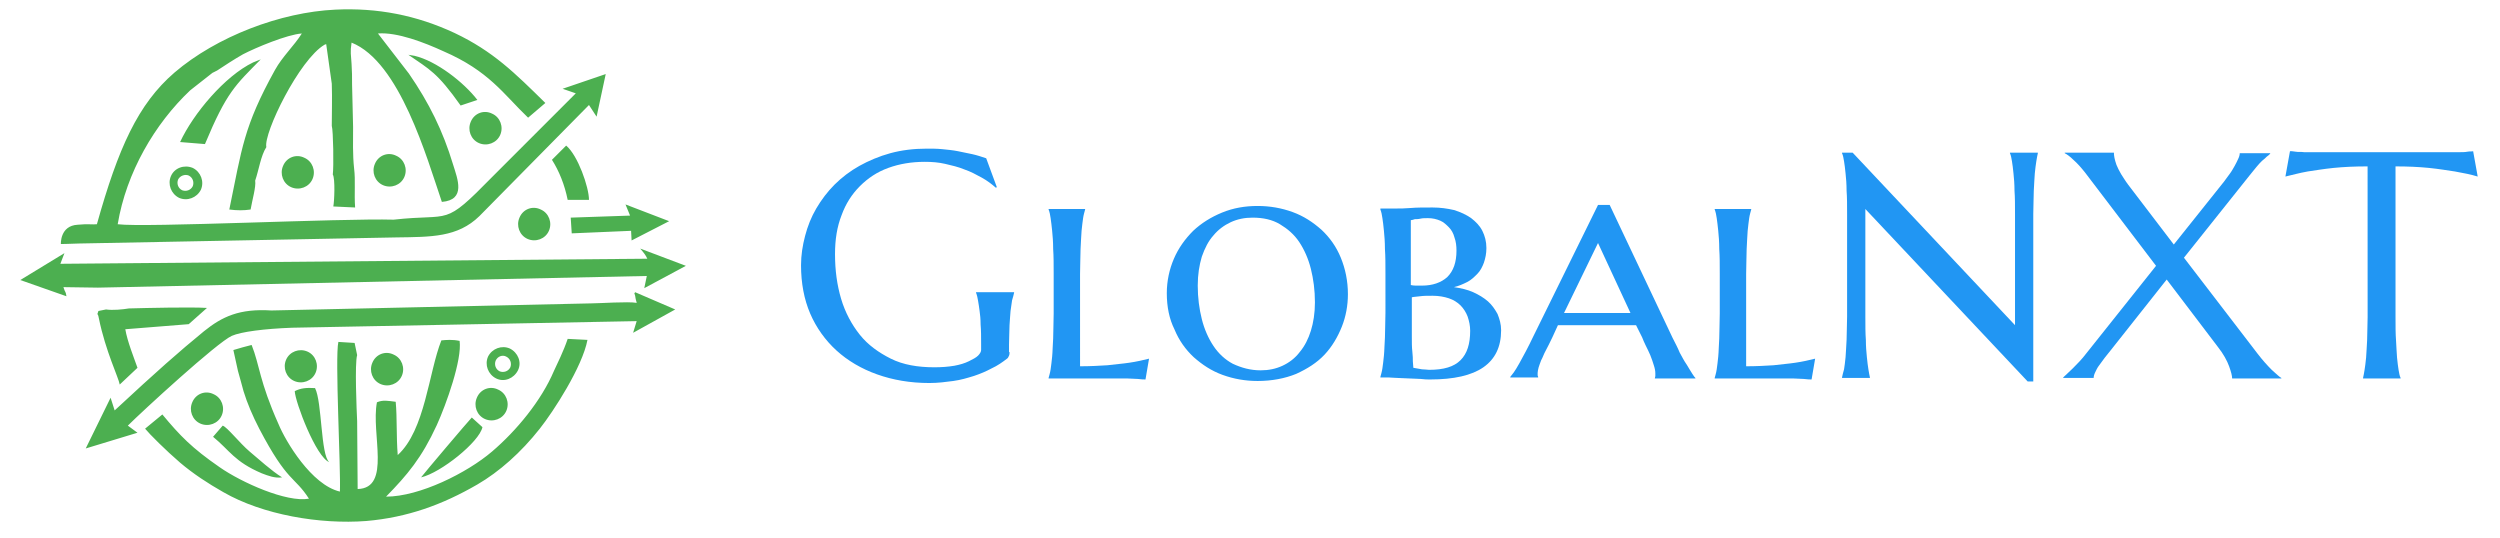 <?xml version="1.0" encoding="UTF-8"?>
<svg xmlns="http://www.w3.org/2000/svg" xmlns:xlink="http://www.w3.org/1999/xlink" version="1.1" id="Layer_1" x="0px" y="0px" viewBox="0 0 492.8 106.1" style="enable-background:new 0 0 492.8 106.1;" xml:space="preserve">
<style type="text/css">
	.st0{fill-rule:evenodd;clip-rule:evenodd;fill:#4CAF50;}
	.st1{fill:#2196F3;}
</style>
<path class="st0" d="M70.4,70l-0.5-2.4l-3.2-0.2c-0.7,3,0.5,25,0.3,29.5c-5.6-1.3-10.7-9.9-12.1-13.3c-3.8-8.5-3.7-11.6-5.3-15.6  c-1.3,0.3-2.2,0.6-3.6,1l0.9,4.1c0.4,1.5,0.8,2.8,1.1,4c0.7,2.3,1.8,4.9,3.1,7.4c5.6,10.7,6.9,9.3,9.8,13.8  c-4.4,0.8-13.3-3.2-17.6-6.2c-5.5-3.8-7.8-6.2-11.3-10.4l-3.4,2.8c0.8,1,4.1,4.3,6.9,6.7c2.6,2.2,5.5,4.1,8.5,5.8  c7.8,4.5,19.1,6.4,28.2,5.7c8.1-0.7,15-3.2,21.9-7.2c4.3-2.5,8.6-6.3,12.3-11c2.7-3.4,8.4-12.2,9.4-17.5l-3.9-0.2  c-0.8,2.4-2.1,5-2.7,6.3C106.7,79,101.8,84.9,97,89c-4.9,4.2-14.3,8.9-20.9,8.9c4.2-4.3,7-7.6,10-14.1c1.9-4.2,5-12.9,4.5-16.6  c-1.4-0.3-2.6-0.2-3.6-0.1c-2.5,6.3-3.2,17.7-8.6,22.6c-0.3-3.7-0.1-7.3-0.4-10.5c-1.6-0.2-2.5-0.4-3.7,0.1  c-1.2,6.2,2.9,16.9-3.8,17.1l-0.1-13.4C70.3,80.9,69.9,71.6,70.4,70 M53.5,61.2c-6.3-0.4-9.7,1.2-13.3,4.1c-5,4.1-9.2,7.8-17.6,15.6  l-0.8-2.5l-4.9,10l10.2-3.1l-1.9-1.4c2.8-2.8,17.6-16.4,20.5-17.7c1.8-0.8,6.4-1.4,11.9-1.6l67.9-1.3l-0.7,2.3l8.3-4.6l-7.9-3.4  c-0.3,0.6-0.2-0.2,0,0.7c0,0.1,0.1,0.5,0.1,0.6c0,0.1,0.1,0.3,0.1,0.4c0,0.1,0.1,0.2,0.1,0.4c-1.7-0.3-7.3,0.1-8.9,0.1L53.5,61.2z   M11.9,52l0.8-2.1L4,55.2l9.1,3.2c-0.2-1.2-0.2-0.5-0.6-1.8l6.8,0.1l108.2-2.3l-0.5,2.4l8.2-4.4l-9-3.4c0.6,0.7,1.1,1.3,1.4,2  L11.9,52z M20.9,61l-1.5,0.3c-0.4,1.4-0.2-0.2,0.1,1.5c1.3,6.4,3.9,11.7,4.1,13l3.5-3.3c-0.7-2-2-5.2-2.4-7.6l12.5-1l3.6-3.2  c-3.1-0.2-11.8,0-15.4,0.1C24.2,61,22.2,61.2,20.9,61z M35.5,28l4.9,0.4c4.3-10.3,6-11.6,11-16.7l-1.5,0.6  C44.3,15,38.1,22.4,35.5,28z M124.5,47.4l7.4-3.8l-8.6-3.3l0.9,2.2l-11.7,0.4l0.2,3.1l11.7-0.5L124.5,47.4z M111.6,28.7l-2.8,2.8  c1.4,2.2,2.5,4.9,3.1,7.9l4.2,0C116.1,36.9,113.9,30.6,111.6,28.7z M58.1,77.1c0.1,2.2,4.2,13,6.8,14c-1.7-1.4-1.4-11.9-2.8-14.6  C60.4,76.4,59.3,76.5,58.1,77.1z M83,94.1c3.9-0.9,11.5-7,12.1-9.9l-2.1-1.9C92.4,82.9,83.5,93.4,83,94.1z M51.6,93.3  c1.3,0.5,2.6,1,4,0.8c-2.1-1.3-4.6-3.6-6.4-5.1c-2-1.7-4.4-4.8-5.3-5.1L42,86.1C45.3,88.8,46.2,91,51.6,93.3z M97,22.4  c1.6,0.7,2.3,2.6,1.6,4.2c-0.7,1.6-2.6,2.3-4.2,1.6c-1.6-0.7-2.3-2.6-1.6-4.2C93.5,22.3,95.4,21.6,97,22.4z M106.6,41.3  c1.6,0.7,2.3,2.6,1.6,4.2c-0.7,1.6-2.6,2.3-4.2,1.6c-1.6-0.7-2.3-2.6-1.6-4.2C103.1,41.2,105,40.5,106.6,41.3z M60,31.1  c1.6,0.7,2.3,2.6,1.6,4.2c-0.7,1.6-2.6,2.3-4.2,1.6c-1.6-0.7-2.3-2.6-1.6-4.2C56.5,31,58.4,30.3,60,31.1z M77.6,69.9  c1.6,0.7,2.3,2.6,1.6,4.2c-0.7,1.6-2.6,2.3-4.2,1.6c-1.6-0.7-2.3-2.6-1.6-4.2C74.1,69.8,76,69.1,77.6,69.9z M60.6,69.3  c1.6,0.7,2.3,2.6,1.6,4.2c-0.7,1.6-2.6,2.3-4.2,1.6c-1.6-0.7-2.3-2.6-1.6-4.2C57.1,69.3,59,68.6,60.6,69.3z M42.1,77.7  c1.6,0.7,2.3,2.6,1.6,4.2c-0.7,1.6-2.6,2.3-4.2,1.6c-1.6-0.7-2.3-2.6-1.6-4.2C38.6,77.6,40.5,76.9,42.1,77.7z M98.2,76.8  c1.6,0.7,2.3,2.6,1.6,4.2c-0.7,1.6-2.6,2.3-4.2,1.6c-1.6-0.7-2.3-2.6-1.6-4.2C94.7,76.7,96.6,76,98.2,76.8z M78.1,30.7  c1.6,0.7,2.3,2.6,1.6,4.2c-0.7,1.6-2.6,2.3-4.2,1.6c-1.6-0.7-2.3-2.6-1.6-4.2C74.6,30.6,76.5,29.9,78.1,30.7z M99.8,70.3  c0.8,0.4,1.1,1.3,0.8,2.1c-0.4,0.8-1.3,1.1-2.1,0.8c-0.8-0.4-1.1-1.3-0.8-2.1C98.1,70.2,99.1,69.9,99.8,70.3z M100.5,68.7  c1.6,0.8,2.4,2.7,1.6,4.3c-0.8,1.6-2.7,2.4-4.3,1.6c-1.6-0.8-2.3-2.7-1.6-4.3C97,68.7,98.9,68,100.5,68.7z M37.2,34.6  c0.8,0.4,1.1,1.3,0.8,2.1c-0.4,0.8-1.3,1.1-2.1,0.8c-0.8-0.4-1.1-1.3-0.8-2.1C35.5,34.6,36.5,34.3,37.2,34.6z M38,33.1  c1.6,0.8,2.3,2.7,1.6,4.3c-0.8,1.6-2.7,2.3-4.3,1.6c-1.6-0.8-2.3-2.7-1.6-4.3C34.4,33.1,36.3,32.4,38,33.1z M94.1,19.7l-3.3,1.1  c-4.6-6.5-6.1-7.1-10.3-10l1.2,0.2C86,12,91.4,16.2,94.1,19.7z M110.9,17.5l2.6,0.9L97.1,34.8c-9.9,10.1-7.9,7.2-19.5,8.5  c-10.3-0.3-49,1.6-54.4,0.9c1.7-10.2,7.3-19.8,14.3-26.4l4.2-3.3c0.5-0.4,0,0,0.7-0.4l0.4-0.2c1.2-0.8,3.5-2.3,5.1-3.2  c2.5-1.3,8.7-3.9,11.6-4.1c-1.5,2.4-3.8,4.5-5.3,7.2C48,25,47.7,29.2,45.2,41.3c1.5,0.2,2.9,0.2,4.2,0c0.3-1.8,1.1-4.5,0.9-5.7  c0.7-2,1.1-4.9,2.2-6.6c-0.6-2.7,6.5-17.3,11.5-20.2c0.1,0,0.2-0.1,0.3-0.1l1.1,7.8c0.1,2.9,0,5.7,0,8.3c0.3,1,0.4,8.1,0.2,9.6  c0.5,0.8,0.3,5.4,0.1,6.3l4.3,0.2c-0.2-2.8,0.1-5.3-0.2-7.7c-0.3-2.7-0.2-5.6-0.2-8.2c-0.1-2.9-0.1-5.7-0.2-8.3c0-1.6,0-2.7-0.1-4.1  c-0.1-1.8-0.3-2.3,0-4.2c9.5,3.8,14.8,22.6,17.8,31.4c4.8-0.4,3.1-4.5,2.2-7.4c-2-6.6-4.7-12.1-8.7-17.9l-6.1-7.9  c3.8-0.3,9.2,1.8,12.9,3.5c9,3.9,11.8,8.4,16.7,13.1l3.4-2.9c-6-5.9-10.3-10.2-17.9-13.8C82.1,3,74.4,1.5,66.1,1.9  C55.3,2.4,42.7,7.2,34.4,14.3c-7.2,6.2-11.1,14.9-15.3,29.9c-0.9,0.1-1.8-0.1-3.8,0.1c-3.5,0.2-3.3,3.8-3.3,3.8c0.4,0,0.8,0,3.6-0.1  l62.5-1.2c6.9-0.1,12.1,0,16.4-4.2l21.6-21.9l1.5,2.3l1.8-8.4L110.9,17.5z"></path>
<g>
	<path class="st1" d="M199,69.4c0,0.2,0,0.5-0.1,0.7c-0.1,0.2-0.2,0.5-0.4,0.6c-0.9,0.7-1.9,1.4-3,1.9c-1.1,0.6-2.3,1.1-3.5,1.5   c-1.3,0.4-2.6,0.8-4.1,1c-1.5,0.2-3,0.4-4.7,0.4c-3.8,0-7.2-0.6-10.3-1.7s-5.8-2.7-8-4.7c-2.2-2-4-4.5-5.2-7.3   c-1.2-2.8-1.8-6-1.8-9.5c0-2,0.3-3.9,0.8-5.8s1.2-3.7,2.2-5.4c1-1.7,2.2-3.3,3.6-4.7c1.4-1.4,3.1-2.7,4.9-3.7s3.9-1.9,6.1-2.5   c2.2-0.6,4.6-0.9,7.2-0.9c1,0,2,0,3,0.1c1,0.1,2.1,0.2,3.1,0.4c1,0.2,2,0.4,2.9,0.6c0.9,0.2,1.8,0.5,2.7,0.8l2.1,5.7l-0.2,0.1   c-0.8-0.7-1.7-1.4-2.8-2c-1.1-0.6-2.2-1.2-3.4-1.6c-1.2-0.5-2.5-0.8-3.8-1.1c-1.3-0.3-2.6-0.4-4-0.4c-2.6,0-5,0.4-7.2,1.2   c-2.2,0.8-4,2-5.6,3.6c-1.6,1.6-2.8,3.5-3.6,5.7c-0.9,2.3-1.3,4.8-1.3,7.7c0,3.2,0.4,6.1,1.2,8.8s2.1,5.1,3.7,7.1   c1.6,2,3.7,3.5,6.1,4.7s5.3,1.7,8.6,1.7c1.4,0,2.7-0.1,3.9-0.3c1.1-0.2,2.1-0.5,2.9-0.9s1.4-0.7,1.8-1.1c0.4-0.4,0.6-0.8,0.6-1.1   v-1.2c0-1.4,0-2.7-0.1-3.8c0-1.1-0.1-2-0.2-2.7c-0.1-0.8-0.2-1.4-0.3-2c-0.1-0.6-0.2-1.1-0.4-1.6v-0.1h7.5v0.1   c-0.1,0.4-0.2,0.9-0.4,1.5c-0.1,0.6-0.2,1.3-0.3,2.1c-0.1,0.8-0.1,1.8-0.2,2.8c0,1.1-0.1,2.3-0.1,3.8V69.4z"></path>
	<path class="st1" d="M213,72.2c1.9,0,3.7-0.1,5.3-0.2c1.6-0.2,3-0.3,4.3-0.5c1.4-0.2,2.7-0.5,3.9-0.8l-0.7,4.1   c-0.3,0-0.8,0-1.5-0.1c-0.7,0-1.4-0.1-2.2-0.1c-0.8,0-1.5,0-2.1,0c-0.7,0-1.1,0-1.4,0h-11.9v-0.1c0.1-0.4,0.3-1,0.4-1.7   s0.2-1.5,0.3-2.5c0.1-1,0.1-2.2,0.2-3.6c0-1.4,0.1-3,0.1-4.9V54c0-1.9,0-3.5-0.1-4.9c0-1.4-0.1-2.6-0.2-3.6c-0.1-1-0.2-1.8-0.3-2.5   c-0.1-0.7-0.2-1.2-0.4-1.7v-0.1h7.2v0.1c-0.1,0.4-0.3,1-0.4,1.7c-0.1,0.7-0.2,1.5-0.3,2.5c-0.1,1-0.1,2.2-0.2,3.6   c0,1.4-0.1,3-0.1,4.9V72.2z"></path>
	<path class="st1" d="M230,57.8c0-2.4,0.5-4.7,1.4-6.8c0.9-2.1,2.2-3.9,3.8-5.5c1.6-1.5,3.5-2.7,5.7-3.6c2.2-0.9,4.5-1.3,7-1.3   c2.4,0,4.7,0.4,6.9,1.2c2.2,0.8,4,2,5.7,3.5c1.6,1.5,2.9,3.3,3.8,5.5c0.9,2.2,1.4,4.6,1.4,7.2c0,2.2-0.4,4.4-1.2,6.4   s-1.9,3.9-3.4,5.5c-1.5,1.6-3.4,2.8-5.6,3.8c-2.2,0.9-4.8,1.4-7.6,1.4c-2.4,0-4.7-0.4-6.9-1.2s-4-2-5.7-3.5   c-1.6-1.5-2.9-3.3-3.8-5.5C230.5,62.9,230,60.5,230,57.8z M248.5,73c1.6,0,3-0.3,4.3-0.9c1.3-0.6,2.5-1.5,3.4-2.7   c1-1.2,1.7-2.6,2.2-4.2s0.8-3.5,0.8-5.6c0-2.4-0.3-4.6-0.8-6.6c-0.5-2-1.3-3.8-2.3-5.3c-1-1.5-2.3-2.6-3.8-3.5s-3.3-1.3-5.4-1.3   c-1.6,0-3,0.3-4.3,0.9c-1.3,0.6-2.5,1.5-3.4,2.6c-1,1.1-1.7,2.5-2.3,4.2c-0.5,1.7-0.8,3.5-0.8,5.7c0,2.4,0.3,4.6,0.8,6.6   c0.5,2,1.3,3.8,2.3,5.3c1,1.5,2.3,2.7,3.8,3.5C244.7,72.5,246.5,73,248.5,73z"></path>
	<path class="st1" d="M271.9,41.1c0.4,0,0.8,0,1.2,0c0.4,0,0.7,0,1.1,0c0.4,0,0.8,0,1.2,0c0.6,0,1.5,0,2.7-0.1   c1.1-0.1,2.6-0.1,4.3-0.1c1.5,0,2.9,0.2,4.2,0.5c1.3,0.4,2.4,0.9,3.4,1.6c0.9,0.7,1.7,1.5,2.2,2.5s0.8,2.1,0.8,3.4   c0,1.1-0.2,2-0.5,2.9c-0.3,0.8-0.7,1.6-1.3,2.2c-0.6,0.6-1.2,1.2-2,1.6c-0.8,0.4-1.7,0.8-2.6,1c1.4,0.2,2.7,0.5,3.8,1   c1.1,0.5,2.1,1.1,2.9,1.8c0.8,0.7,1.4,1.6,1.9,2.5c0.4,1,0.7,2,0.7,3.2c0,3.3-1.2,5.7-3.5,7.3c-2.3,1.6-5.8,2.4-10.5,2.4   c-0.5,0-1.1,0-1.8-0.1c-0.7,0-1.5-0.1-2.3-0.1c-0.8,0-1.6-0.1-2.3-0.1c-0.7,0-1.4-0.1-1.8-0.1h-1.6v-0.1c0.1-0.4,0.3-1,0.4-1.7   c0.1-0.7,0.2-1.5,0.3-2.5c0.1-1,0.1-2.2,0.2-3.6c0-1.4,0.1-3,0.1-4.9V54c0-1.9,0-3.5-0.1-4.9c0-1.4-0.1-2.6-0.2-3.6   c-0.1-1-0.2-1.9-0.3-2.5c-0.1-0.7-0.2-1.2-0.4-1.7V41.1z M278.2,56.2c0.4,0.1,0.8,0.1,1.1,0.1c0.3,0,0.7,0,1,0c2.1,0,3.8-0.6,5-1.7   c1.2-1.2,1.8-2.9,1.8-5.2c0-0.9-0.1-1.8-0.4-2.6c-0.2-0.8-0.6-1.5-1.1-2s-1-1-1.7-1.3c-0.7-0.3-1.5-0.5-2.4-0.5   c-0.6,0-1.1,0-1.5,0.1c-0.4,0.1-0.8,0.1-1.1,0.1c-0.3,0.1-0.6,0.2-0.8,0.2V56.2z M282.4,58.3c-1,0-1.8,0-2.5,0.1   c-0.7,0.1-1.2,0.1-1.6,0.2v3.2c0,1.8,0,3.3,0,4.5s0,2.2,0.1,3s0.1,1.5,0.1,1.9s0.1,0.9,0.1,1.3c0.5,0.1,1.1,0.2,1.7,0.3   c0.6,0,1.1,0.1,1.4,0.1c2.9,0,4.9-0.6,6.2-1.9c1.3-1.3,1.9-3.2,1.9-5.8c0-1-0.2-1.9-0.5-2.8c-0.3-0.8-0.8-1.6-1.4-2.2   c-0.6-0.6-1.4-1.1-2.3-1.4S283.6,58.3,282.4,58.3z"></path>
	<path class="st1" d="M322.5,64.1c-0.6,0-1.3,0-2.1,0c-0.8,0-1.8,0-2.8,0s-2,0-3.1,0c-1.1,0-2.1,0-3,0c-1,0-1.8,0-2.6,0   c-0.8,0-1.4,0-1.8,0l-1.1,2.4c-0.5,1-0.9,1.9-1.3,2.6c-0.4,0.7-0.6,1.4-0.9,1.9c-0.2,0.6-0.4,1-0.5,1.4c-0.1,0.4-0.2,0.8-0.2,1.1   c0,0.2,0,0.4,0,0.5c0,0.1,0.1,0.2,0.1,0.3v0.1h-5.5v-0.1c0.1-0.1,0.4-0.5,0.7-0.9s0.7-1.1,1.1-1.8c0.4-0.7,0.8-1.5,1.3-2.4   c0.5-0.9,0.9-1.8,1.4-2.8L315,40.4h2.3l12.4,26.2c0.5,1,1,1.9,1.4,2.9c0.5,0.9,0.9,1.7,1.4,2.4c0.4,0.7,0.8,1.3,1.1,1.8   s0.5,0.7,0.6,0.8v0.1h-8c0-0.2,0.1-0.3,0.1-0.5s0-0.3,0-0.5c0-0.5-0.1-1-0.3-1.6c-0.2-0.6-0.4-1.3-0.7-2c-0.3-0.7-0.6-1.3-0.9-1.9   c-0.3-0.6-0.5-1.1-0.7-1.6L322.5,64.1z M308.3,61.7h1.9c0.9,0,1.8,0,2.8,0c1,0,2,0,3,0s2,0,2.9,0c0.9,0,1.8,0,2.5,0L315,47.9   L308.3,61.7z"></path>
	<path class="st1" d="M344.3,72.2c1.9,0,3.7-0.1,5.3-0.2c1.6-0.2,3-0.3,4.3-0.5c1.4-0.2,2.7-0.5,3.9-0.8l-0.7,4.1   c-0.3,0-0.8,0-1.5-0.1c-0.7,0-1.4-0.1-2.2-0.1c-0.8,0-1.5,0-2.1,0c-0.7,0-1.1,0-1.4,0H338v-0.1c0.1-0.4,0.3-1,0.4-1.7   c0.1-0.7,0.2-1.5,0.3-2.5c0.1-1,0.1-2.2,0.2-3.6c0-1.4,0.1-3,0.1-4.9V54c0-1.9,0-3.5-0.1-4.9c0-1.4-0.1-2.6-0.2-3.6   c-0.1-1-0.2-1.8-0.3-2.5c-0.1-0.7-0.2-1.2-0.4-1.7v-0.1h7.2v0.1c-0.1,0.4-0.3,1-0.4,1.7c-0.1,0.7-0.2,1.5-0.3,2.5   c-0.1,1-0.1,2.2-0.2,3.6c0,1.4-0.1,3-0.1,4.9V72.2z"></path>
	<path class="st1" d="M365.2,30.1l32,34V42.2c0-1.8,0-3.3-0.1-4.6c0-1.3-0.1-2.5-0.2-3.4c-0.1-1-0.2-1.8-0.3-2.4   c-0.1-0.6-0.2-1.2-0.4-1.6v-0.1h5.5v0.1c-0.1,0.4-0.2,1-0.3,1.6c-0.1,0.6-0.2,1.4-0.3,2.4c-0.1,1-0.1,2.1-0.2,3.4   c0,1.3-0.1,2.9-0.1,4.6v33h-1.1l-32-34v21.2c0,1.8,0,3.3,0.1,4.6c0,1.3,0.1,2.4,0.2,3.4c0.1,1,0.2,1.8,0.3,2.4s0.2,1.2,0.3,1.6v0.1   h-5.5v-0.1c0.1-0.4,0.2-1,0.4-1.6c0.1-0.6,0.2-1.4,0.3-2.4c0.1-1,0.1-2.1,0.2-3.4c0-1.3,0.1-2.9,0.1-4.6V42.2c0-1.8,0-3.3-0.1-4.6   c0-1.3-0.1-2.5-0.2-3.4c-0.1-1-0.2-1.8-0.3-2.4c-0.1-0.6-0.2-1.2-0.4-1.6v-0.1H365.2z"></path>
	<path class="st1" d="M427.1,55.1l-11,13.9c-0.4,0.5-0.8,1-1.2,1.5c-0.4,0.5-0.7,1-1.1,1.5s-0.6,1-0.8,1.4c-0.2,0.4-0.3,0.8-0.3,1.1   h-6v-0.1c0.4-0.4,1.1-1,1.9-1.8c0.8-0.8,1.8-1.8,2.7-3l13.7-17.2L411,34c-0.8-1-1.5-1.8-2.3-2.5c-0.7-0.7-1.3-1.1-1.7-1.3v-0.1h9.7   c0,0.2,0,0.6,0.1,1s0.2,0.9,0.4,1.4c0.2,0.5,0.5,1.1,0.9,1.8c0.4,0.6,0.8,1.3,1.4,2.1l9,11.8l9.9-12.4c0.4-0.5,0.7-1,1.1-1.5   c0.4-0.5,0.7-1.1,1-1.6c0.3-0.5,0.5-1,0.7-1.4s0.3-0.8,0.3-1.1h6v0.1c-0.2,0.2-0.4,0.4-0.7,0.6c-0.2,0.2-0.5,0.5-0.9,0.8   c-0.3,0.3-0.7,0.7-1.1,1.2c-0.4,0.5-0.8,1-1.3,1.6l-13,16.3l14.5,18.9c1,1.3,1.9,2.3,2.8,3.2c0.9,0.8,1.5,1.4,1.9,1.6v0.1h-9.7   c0-0.5-0.2-1.3-0.6-2.4c-0.4-1.1-1.1-2.4-2.2-3.8L427.1,55.1z"></path>
	<path class="st1" d="M466.6,32.8c-2.4,0-4.6,0.1-6.6,0.3c-2,0.2-3.7,0.5-5.1,0.7c-1.7,0.3-3.1,0.7-4.4,1l0.9-5c0.2,0,0.6,0,1.1,0.1   s1.1,0,1.7,0.1c0.6,0,1.3,0,1.9,0c0.7,0,1.3,0,1.9,0c0.6,0,1.1,0,1.6,0s0.8,0,1,0h17.7c0.2,0,0.5,0,1,0s1,0,1.6,0   c0.6,0,1.2,0,1.9,0c0.7,0,1.3,0,1.9,0c0.6,0,1.2,0,1.7-0.1s0.9,0,1.1-0.1l0.9,5c-1.3-0.4-2.8-0.7-4.5-1c-1.4-0.2-3.1-0.5-5.1-0.7   c-2-0.2-4.2-0.3-6.6-0.3v29.7c0,1.8,0,3.3,0.1,4.6c0.1,1.3,0.1,2.4,0.2,3.4c0.1,1,0.2,1.8,0.3,2.4c0.1,0.6,0.2,1.2,0.4,1.6v0.1   h-7.4v-0.1c0.1-0.4,0.2-1,0.3-1.6s0.2-1.4,0.3-2.4c0.1-1,0.1-2.1,0.2-3.4c0-1.3,0.1-2.9,0.1-4.6V32.8z"></path>
</g>
</svg>
